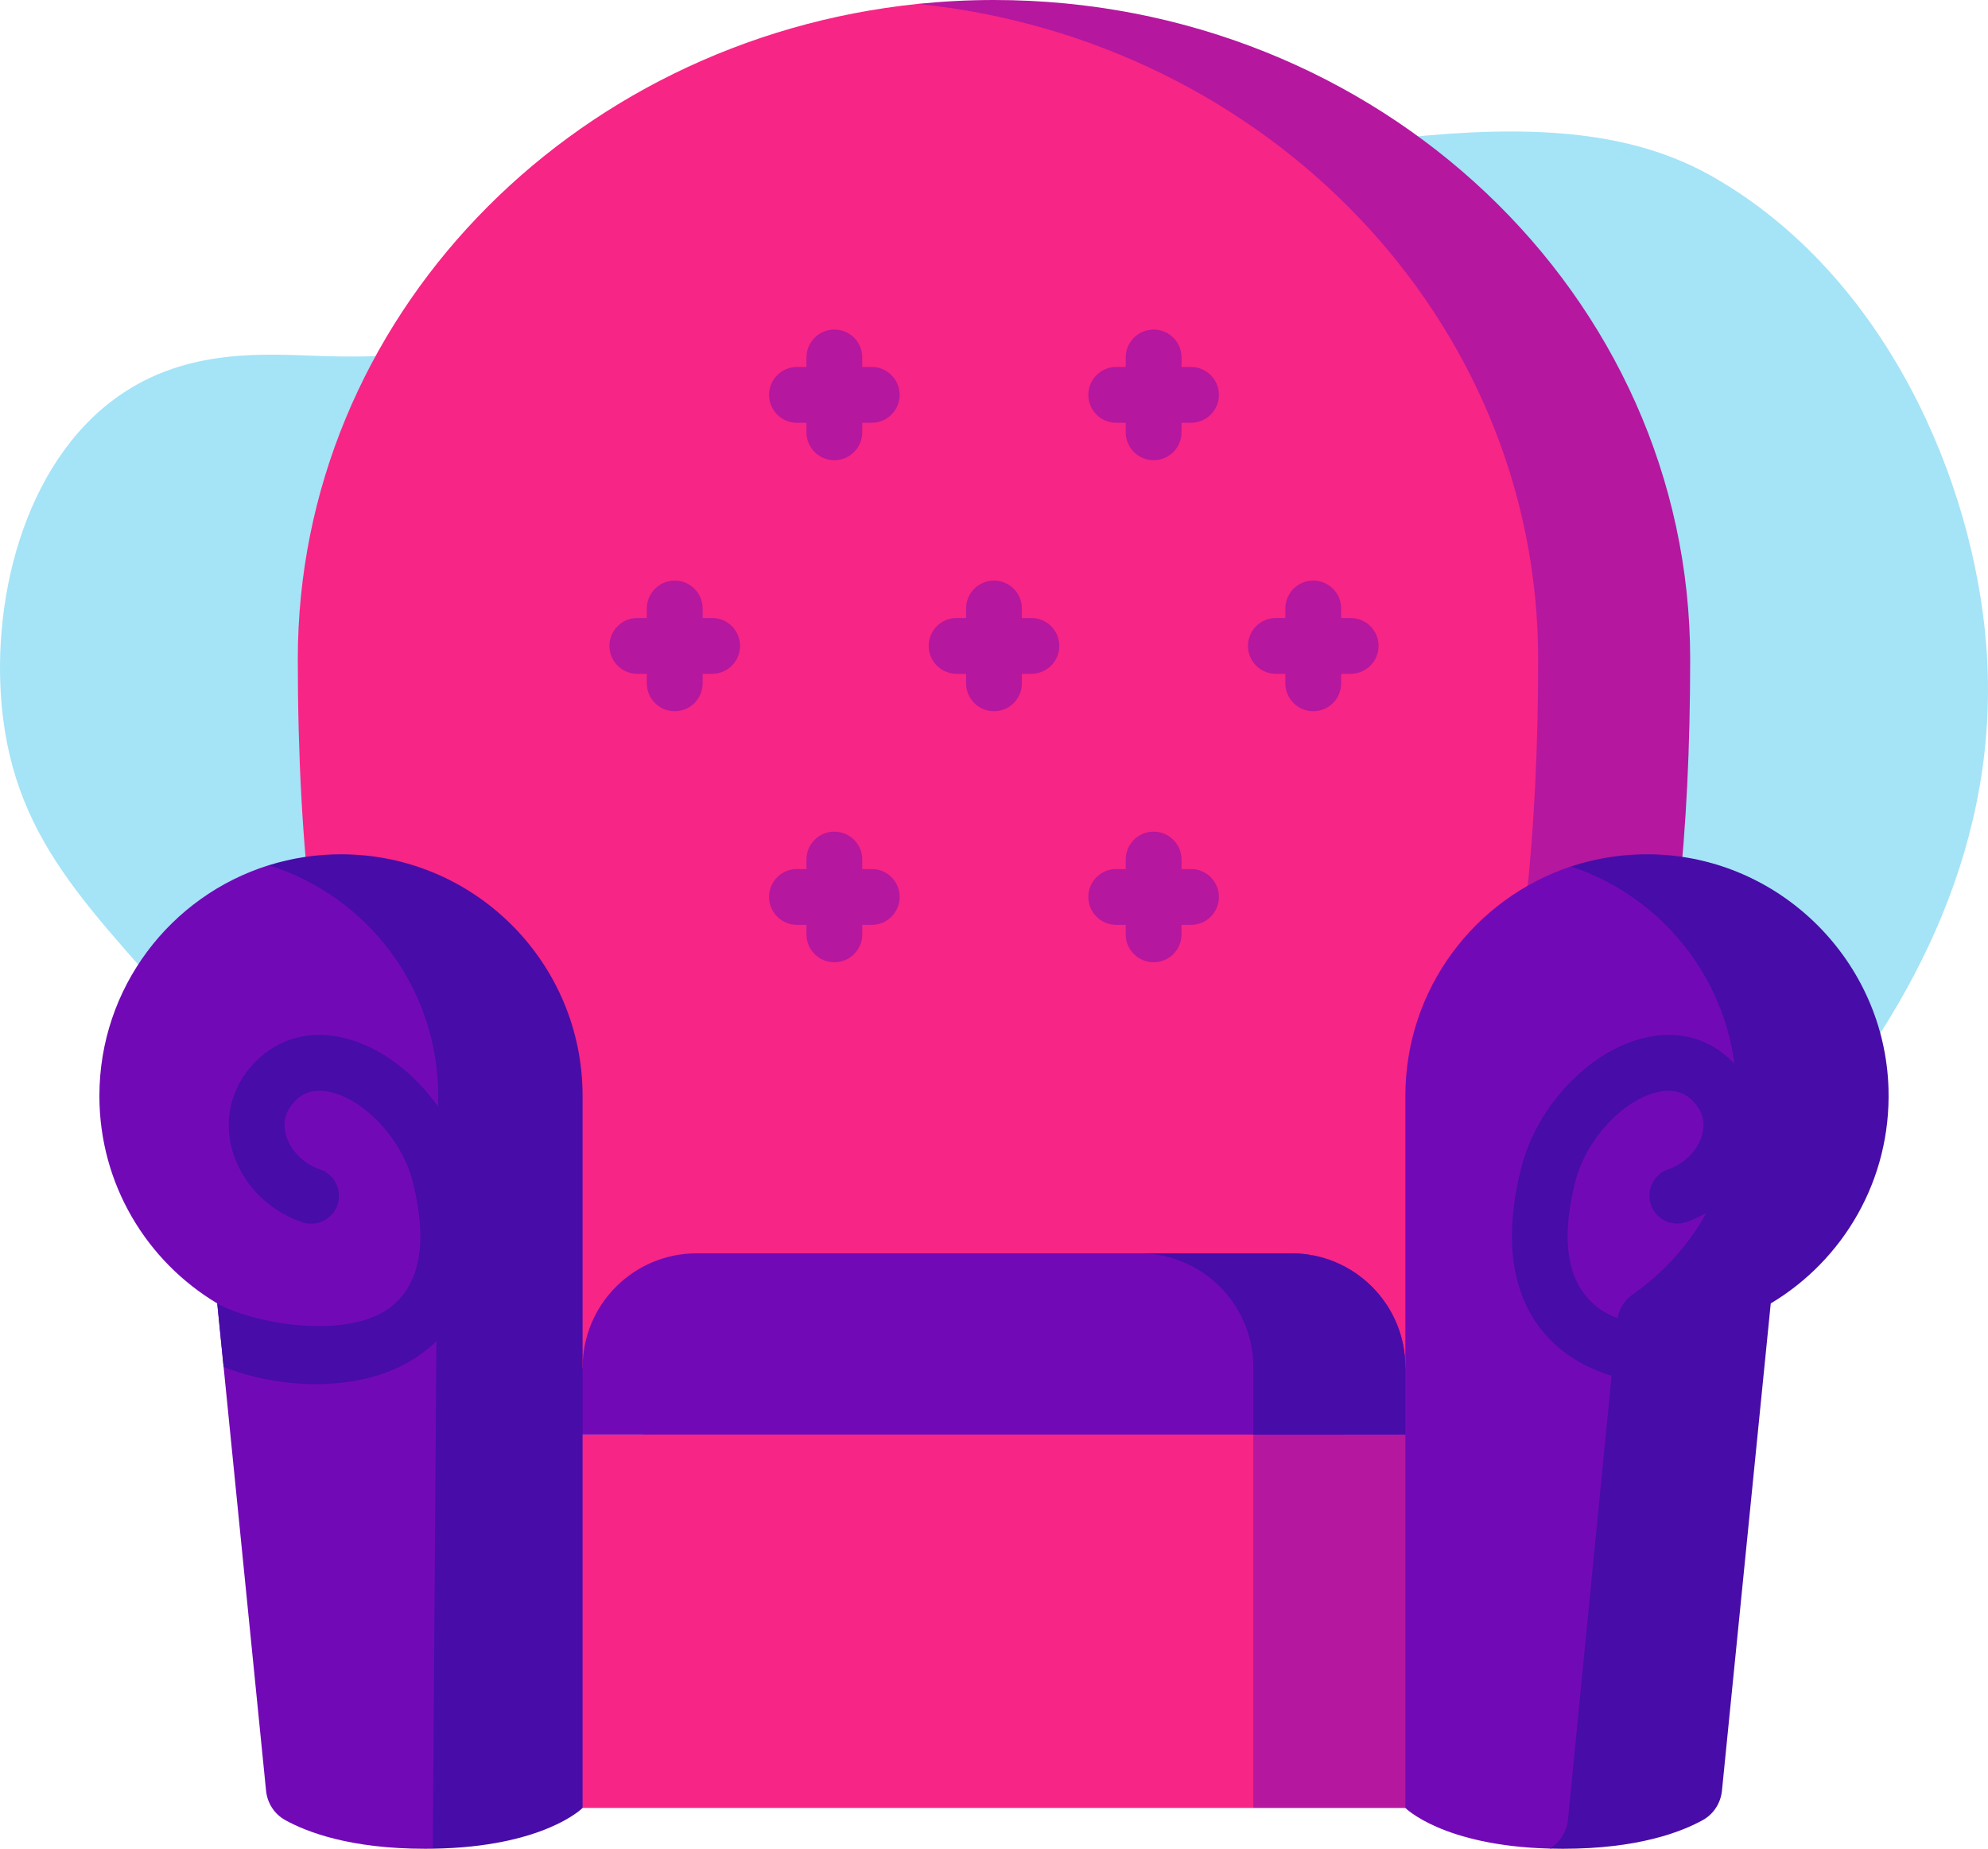 <?xml version="1.0" encoding="UTF-8"?><svg id="Ebene_1" xmlns="http://www.w3.org/2000/svg" width="491.706" height="457.234" viewBox="0 0 491.706 457.234"><defs><style>.cls-1{fill:#7209b7;}.cls-2{fill:#b5179e;}.cls-3{fill:#f72585;}.cls-4{fill:#480ca8;}.cls-5{fill:#4cc9f0;isolation:isolate;opacity:.5;}</style></defs><path class="cls-5" d="M365.119,352.306c40.355-29.141,133.615-96.483,126.165-192.599-3.157-40.73-24.759-91.286-67.293-115.796-36.498-21.032-88.871-10.341-193.619,11.039-98.123,20.028-99.915,34.755-150.897,33.105-13.67-.442-32.953-2.13-50.079,9.854C5.552,114.592-2.685,149.78.744,177.489c4.304,34.785,26.149,50.996,53.44,84.156,69.814,84.826,47.599,125.437,90.385,150.849,75.28,44.712,201.837-46.675,220.55-60.189h0s0,.001,0,.001Z"/><path class="cls-3" d="M380.279,323.301c-31.555,38.133-80.048,40.295-134.428,40.295-95.099,0-172.194-6.624-172.194-200.594C73.657,78.999,140.788,9.825,227.046.965c0,0,100.572-3.882,156.232,101.483,35.162,66.552,6.992,184.541-2.999,220.852Z"/><path class="cls-2" d="M380.442,162.999c0,44.068-3.98,78.462-11.246,105.31h37.602c7.265-26.847,11.244-61.243,11.244-105.31C418.043,72.983,340.953,0,245.851,0c-6.355,0-12.625.329-18.8.968,86.255,8.864,153.392,78.03,153.392,162.031Z"/><path class="cls-3" d="M348.208,354.783l-38.216,92.357h-180.142v-92.357h218.358Z"/><path class="cls-2" d="M309.994,354.787h51.859v92.354h-51.859v-92.354Z"/><path class="cls-1" d="M172.308,309.968h147.086c15.574,0,28.2,12.626,28.2,28.2l11.198,16.618h-220.944l6.26-16.618c0-15.574,12.626-28.2,28.2-28.2Z"/><path class="cls-4" d="M347.599,338.17l11.193,16.619h-48.794v-16.619c0-15.576-12.634-28.2-28.2-28.2h37.6c15.566,0,28.201,12.625,28.201,28.2h0Z"/><path class="cls-1" d="M115.924,265.427c0,54.618-.134,176.704-8.886,191.788-.616.009-1.241.018-1.875.018-18.575,0-29.336-4.153-34.668-7.126-2.661-1.482-4.385-4.206-4.688-7.225l-12.074-120.524c-17.459-10.431-29.149-29.506-29.149-51.323,0-26.782,17.611-49.456,41.892-57.047v.009s49.447-3.197,49.447,51.43h0Z"/><path class="cls-4" d="M144.094,271.034v176.102s-9.522,9.654-37.055,10.077l1.335-186.179c0-26.781-17.616-49.454-41.897-57.04,5.781-1.807,11.804-2.723,17.861-2.717,33.004,0,59.756,26.753,59.756,59.756h0Z"/><path class="cls-1" d="M447.524,274.018c0,53.769-36.132,60.226-36.132,60.226,0,0-5.903,121.158-28.113,122.944h-.009c-26.461-.723-35.668-10.047-35.668-10.047v-176.106c0-26.434,17.164-48.867,40.963-56.743h.009c.982.107,58.949,6.412,58.949,59.726Z"/><path class="cls-4" d="M467.097,269.306c.637,22.537-11.209,42.345-29.125,53.054l-12.07,120.519c-.31,3.026-2.04,5.743-4.691,7.229-5.33,2.97-16.093,7.125-34.668,7.125-1.119,0-2.209-.019-3.262-.047,2.557-1.504,4.239-4.174,4.531-7.134l12.116-123.193c.266-2.706,1.677-5.185,3.91-6.737,15.52-10.793,25.683-28.748,25.683-49.086,0-26.433-17.165-48.862-40.956-56.74,6.52-2.154,13.363-3.169,20.228-3.001,31.58.738,57.413,26.434,58.305,58.01Z"/><path class="cls-4" d="M432.563,324.699c-11.001,3.794-28.637,5.369-37.416-1.375-7.411-5.693-9.274-16.132-5.538-31.027,2.536-10.107,11.276-19.814,19.899-22.097,5.748-1.524,8.436,1.288,9.321,2.211,2.214,2.312,2.967,4.992,2.239,7.965-.966,3.943-4.311,7.412-8.522,8.838-3.591,1.276-5.468,5.221-4.193,8.812,1.249,3.516,5.067,5.403,8.619,4.258,8.701-2.946,15.406-10.083,17.499-18.624,1.843-7.523-.225-15.101-5.674-20.792-5.935-6.199-14.041-8.331-22.821-6.007-13.47,3.568-25.981,17.059-29.75,32.08-6.477,25.813,2.143,38.898,10.515,45.329,8.53,6.552,19.03,8.057,26.873,8.057.575,0,1.137-.008,1.682-.023,5.877-.16,11.893-1.181,17.269-2.866v-14.738h0Z"/><path class="cls-2" d="M176.133,152.843h-2.346v-2.346c.003-3.811-3.084-6.902-6.895-6.905-3.811-.003-6.902,3.084-6.905,6.895v2.356h-2.346c-3.811-.003-6.902,3.084-6.905,6.895-.003,3.811,3.084,6.902,6.895,6.905h2.356v2.346c-.003,3.811,3.084,6.902,6.895,6.905,3.811.003,6.902-3.084,6.905-6.895v-2.356h2.346c3.811.003,6.902-3.084,6.905-6.895.003-3.811-3.084-6.902-6.895-6.905h-.01ZM255.096,152.843h-2.346v-2.346c.003-3.811-3.084-6.902-6.895-6.905-3.811-.003-6.902,3.084-6.904,6.895v2.356h-2.346c-3.811-.003-6.902,3.084-6.905,6.895-.003,3.811,3.084,6.902,6.895,6.905h2.356v2.346c-.003,3.811,3.084,6.902,6.895,6.905,3.811.003,6.902-3.084,6.905-6.895v-2.356h2.346c3.811.003,6.902-3.084,6.904-6.895.003-3.811-3.084-6.902-6.895-6.905h-.01ZM334.061,152.843h-2.346v-2.346c.003-3.811-3.084-6.902-6.895-6.905-3.811-.003-6.902,3.084-6.904,6.895v2.356h-2.346c-3.811-.003-6.902,3.084-6.904,6.895-.003,3.811,3.084,6.902,6.895,6.905h2.356v2.346c-.003,3.811,3.084,6.902,6.895,6.905,3.811.003,6.902-3.084,6.904-6.895v-2.356h2.346c3.811.003,6.902-3.084,6.904-6.895.003-3.811-3.084-6.902-6.895-6.905h-.01ZM215.615,90.759h-2.346v-2.346c.003-3.811-3.084-6.902-6.895-6.904-3.811-.003-6.902,3.084-6.905,6.895v2.356h-2.346c-3.811,0-6.9,3.089-6.9,6.9s3.089,6.9,6.9,6.9h2.346v2.346c-.003,3.811,3.084,6.902,6.895,6.904,3.811.003,6.902-3.084,6.905-6.895v-2.356h2.346c3.811,0,6.9-3.089,6.9-6.9,0-3.81-3.088-6.899-6.898-6.9,0,0-.001,0-.002,0ZM294.578,90.759h-2.346v-2.346c.003-3.811-3.084-6.902-6.895-6.904-3.811-.003-6.902,3.084-6.904,6.895v2.356h-2.346c-3.811,0-6.9,3.089-6.9,6.9s3.089,6.9,6.9,6.9h2.346v2.346c-.003,3.811,3.084,6.902,6.895,6.904,3.811.003,6.902-3.084,6.904-6.895v-2.356h2.346c3.811,0,6.9-3.089,6.9-6.9h0c0-3.81-3.088-6.899-6.898-6.9,0,0-.001,0-.002,0ZM215.615,214.929h-2.346v-2.346c.003-3.811-3.084-6.902-6.895-6.905-3.811-.003-6.902,3.084-6.905,6.895v2.356h-2.346c-3.811-.003-6.902,3.084-6.905,6.895-.003,3.811,3.084,6.902,6.895,6.905h2.356v2.346c-.003,3.811,3.084,6.902,6.895,6.904,3.811.003,6.902-3.084,6.905-6.895v-2.356h2.346c3.811.003,6.902-3.084,6.905-6.895.003-3.811-3.084-6.902-6.895-6.905h-.01ZM294.578,214.929h-2.346v-2.346c.003-3.811-3.084-6.902-6.895-6.905-3.811-.003-6.902,3.084-6.904,6.895v2.356h-2.346c-3.811-.003-6.902,3.084-6.904,6.895-.003,3.811,3.084,6.902,6.895,6.905h2.356v2.346c-.003,3.811,3.084,6.902,6.895,6.904,3.811.003,6.902-3.084,6.904-6.895v-2.356h2.346c3.811.003,6.902-3.084,6.904-6.895.003-3.811-3.084-6.902-6.895-6.905h-.01Z"/><path class="cls-4" d="M115.478,288.938c-3.769-15.02-16.28-28.512-29.75-32.08-8.779-2.325-16.885-.193-22.821,6.007-5.449,5.691-7.518,13.27-5.674,20.792,2.093,8.541,8.798,15.678,17.499,18.624,3.607,1.223,7.523-.71,8.746-4.317,0-.002.001-.004.002-.005,1.223-3.609-.712-7.525-4.32-8.747,0,0-.001,0-.002,0-4.212-1.426-7.556-4.896-8.522-8.838-.729-2.973.025-5.652,2.239-7.965.884-.923,3.574-3.733,9.321-2.211,8.621,2.283,17.362,11.991,19.899,22.097,3.737,14.895,1.874,25.334-5.538,31.027-10.432,8.013-33.371,4.283-42.822-.963l1.574,15.709c6.247,2.492,13.779,4.032,21.101,4.23.545.015,1.106.023,1.682.023,7.843,0,18.343-1.506,26.873-8.057,8.37-6.429,16.99-19.514,10.514-45.327h0Z"/></svg>